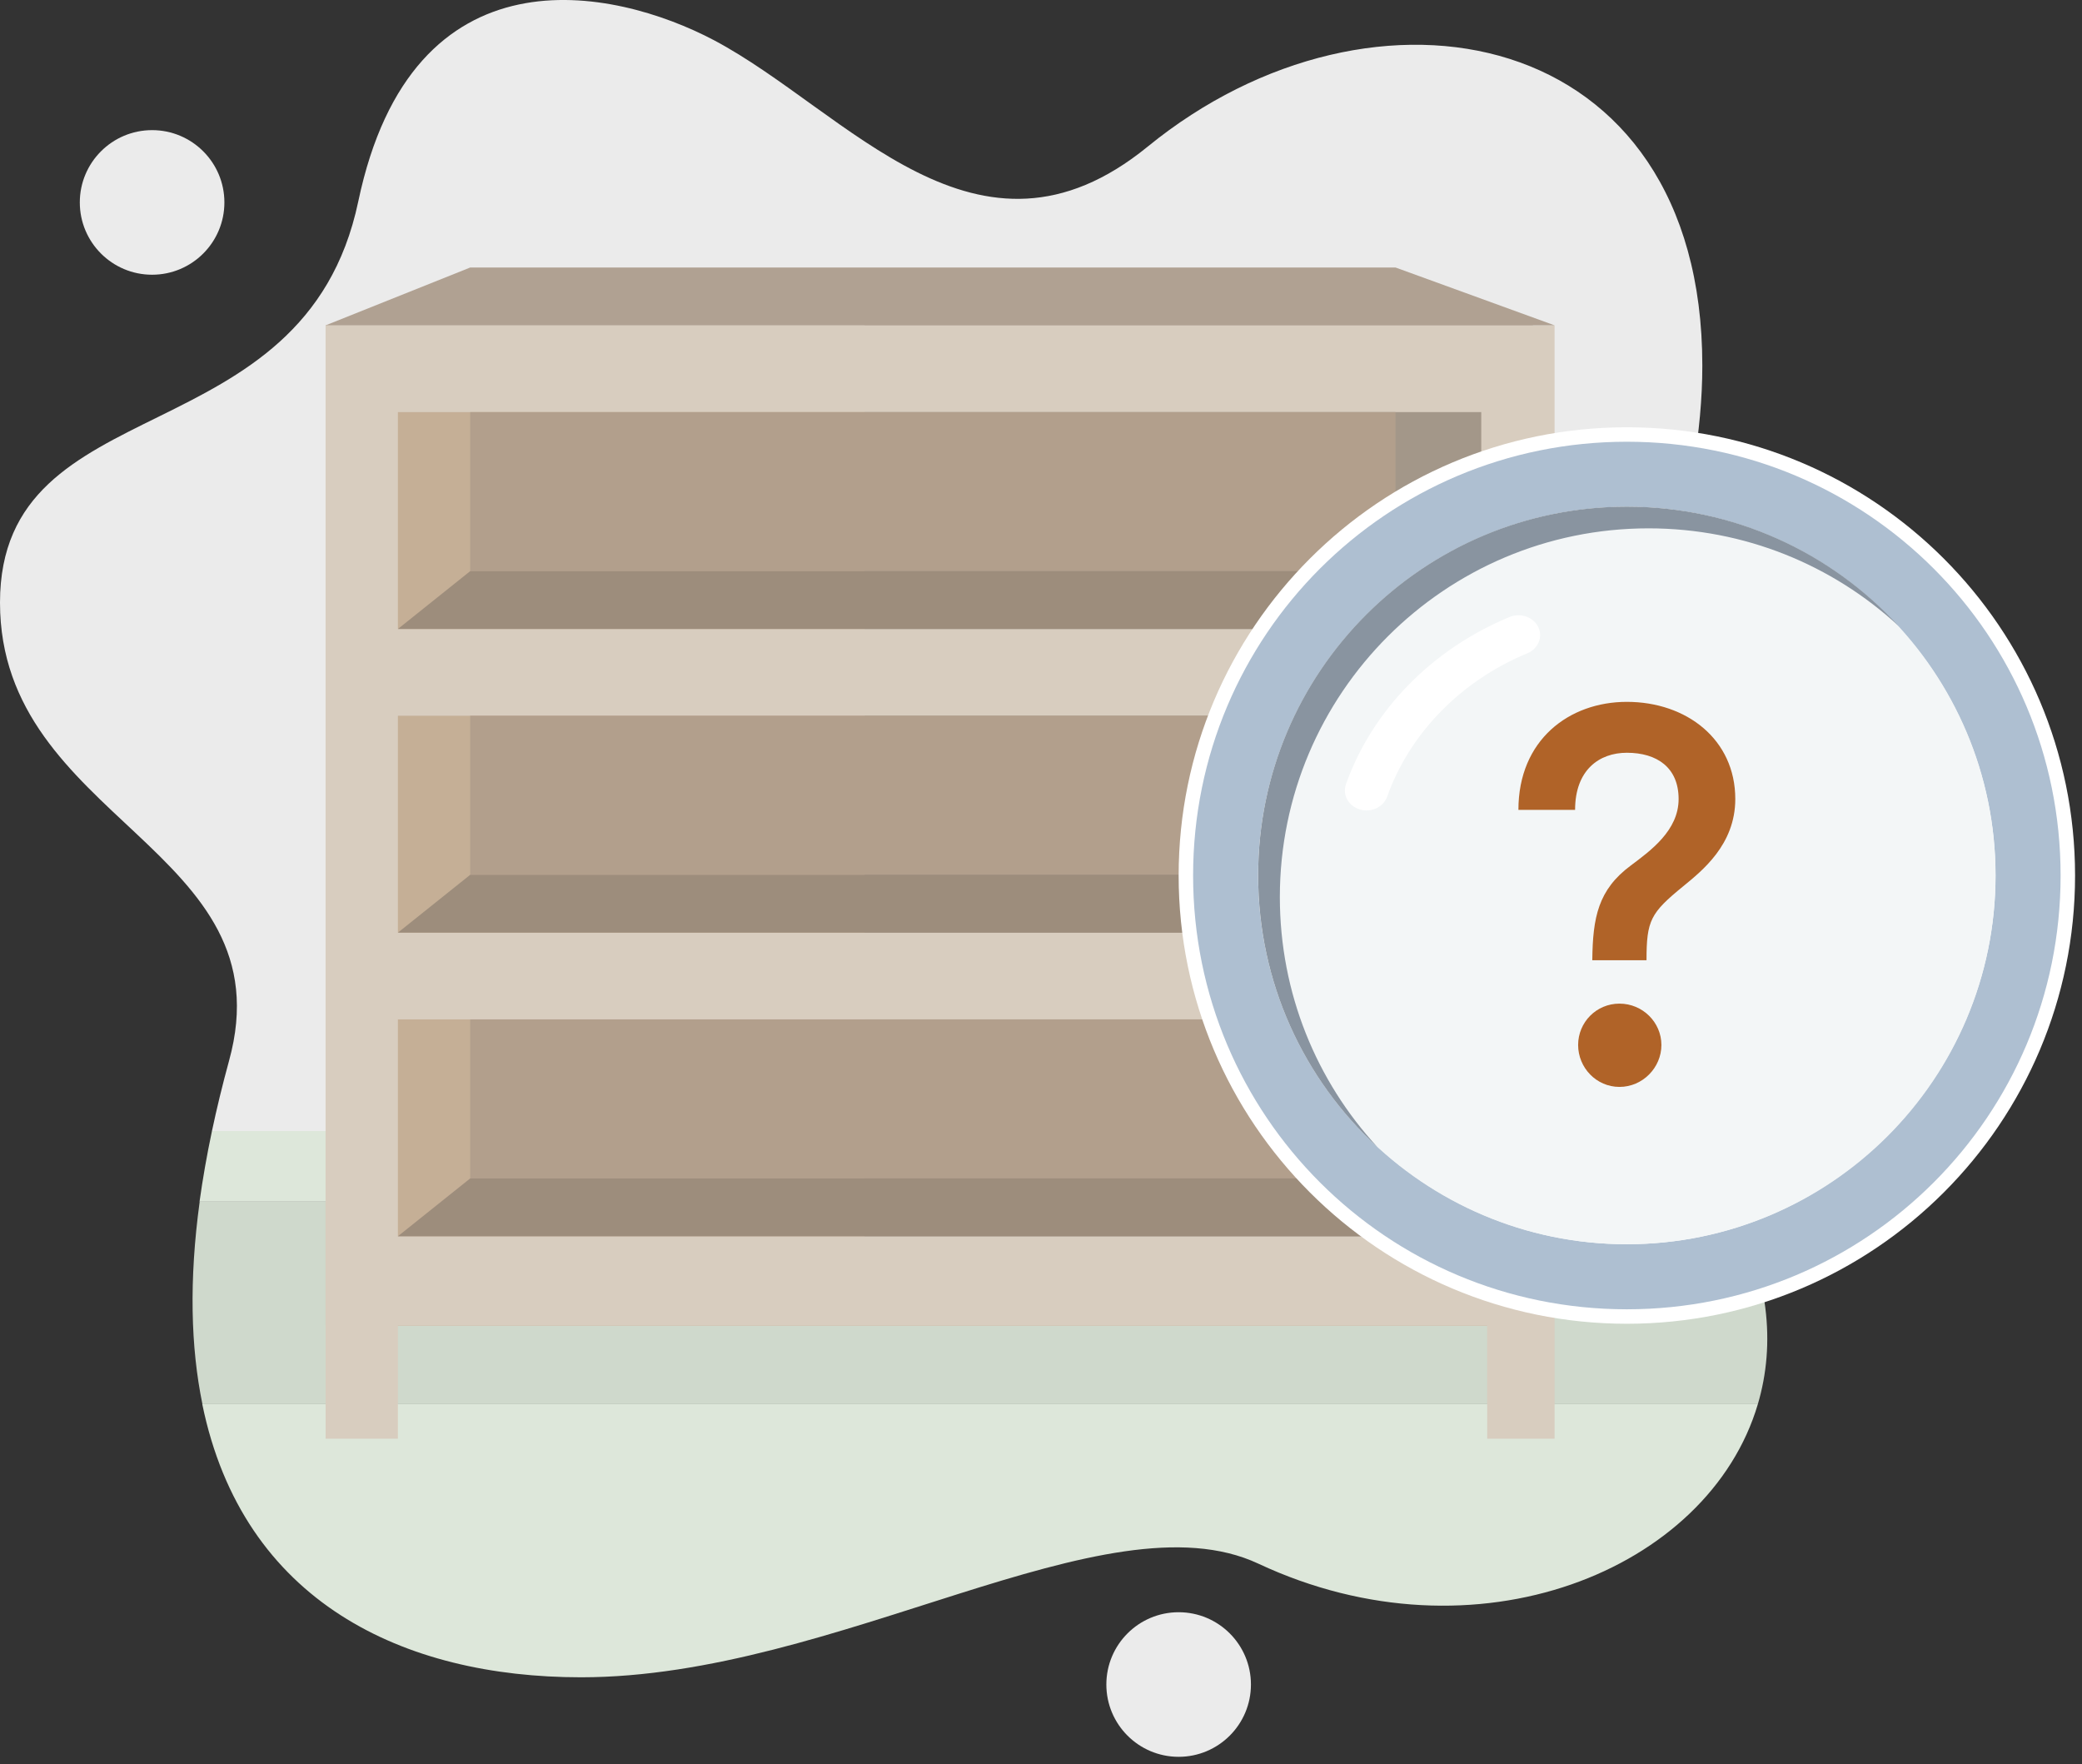 <svg width="144" height="122" viewBox="0 0 144 122" fill="none" xmlns="http://www.w3.org/2000/svg">
<rect x="0" y="0" width="144" height="122" fill="#333333" stroke="none"/>
<g clip-path="url(#clip0_61_682)">
<path d="M116.03 77.95C102.87 62.46 117.74 43.83 117.74 25.29C117.74 1.68 95.02 -2.62 79.38 10.14C67.58 19.76 58.61 7.67 49.38 2.78C42.44 -0.88 28.52 -3.86 24.78 13.93C21.04 31.72 0.01 26.57 0 41.67C0 56.77 19.9 58.67 15.84 73.37C15.38 75.05 14.99 76.66 14.66 78.22H116.25C116.18 78.13 116.11 78.04 116.03 77.95Z" fill="#EBEBEB"/>
<path d="M40.19 116C57.92 116 76.52 103.22 87.03 108.14C102.07 115.19 118.18 108.61 121.58 97.11H13.99C16.8 110.82 27.93 116 40.19 116Z" fill="#DDE7DA"/>
<path d="M116.25 78.22H14.66C14.3 79.92 14.02 81.54 13.8 83.11H119.62C118.74 81.5 117.63 79.87 116.25 78.22Z" fill="#DDE7DA"/>
<path d="M119.62 83.11H13.81C13.07 88.54 13.19 93.17 14 97.11H121.58C122.81 92.95 122.38 88.15 119.62 83.11Z" fill="#CFD9CC"/>
<path d="M10.52 19C13.281 19 15.52 16.761 15.52 14C15.52 11.239 13.281 9 10.52 9C7.759 9 5.52 11.239 5.52 14C5.52 16.761 7.759 19 10.52 19Z" fill="#EBEBEB"/>
<path d="M106.02 22.5H22.52V91.68H106.02V22.5Z" fill="#C5AF96"/>
<path d="M106.02 22.5H59.81V90.5H106.02V22.5Z" fill="#A39789"/>
<path d="M27.52 85.5V70.5H102.52V85.5H27.52ZM102.52 64.5H27.52V49.5H102.52V64.5ZM102.45 28.5V43.5H27.52V28.5H102.45ZM22.52 22.5V99.5H27.52V91.68H102.86V99.5H107.52V22.5H22.52Z" fill="#D8CDBF"/>
<path d="M32.52 18.5H96.52L107.52 22.5H22.52L32.52 18.5Z" fill="#B0A192"/>
<path d="M96.52 28.5H32.52V39.5H96.52V28.5Z" fill="#B29F8C"/>
<path d="M96.52 49.5H32.52V60.5H96.52V49.5Z" fill="#B29F8C"/>
<path d="M96.52 70.5H32.52V81.5H96.52V70.5Z" fill="#B29F8C"/>
<path d="M32.52 39.5H96.52L102.52 43.5H27.52L32.52 39.5Z" fill="#9D8D7C"/>
<path d="M32.52 60.5H96.52L102.52 64.5H27.52L32.52 60.5Z" fill="#9D8D7C"/>
<path d="M32.52 81.5H96.52L102.52 85.5H27.52L32.52 81.5Z" fill="#9D8D7C"/>
<path d="M81.52 121.5C84.281 121.5 86.52 119.261 86.52 116.5C86.52 113.739 84.281 111.5 81.52 111.5C78.759 111.5 76.52 113.739 76.52 116.5C76.52 119.261 78.759 121.5 81.52 121.5Z" fill="#EBEBEB"/>
<path d="M143.52 60.55C143.52 77.67 129.64 91.55 112.52 91.55C95.4 91.55 81.52 77.67 81.52 60.55C81.52 43.43 95.4 29.55 112.52 29.55C129.64 29.55 143.52 43.43 143.52 60.55Z" fill="white"/>
<path d="M112.52 86.05C98.49 86.05 87.02 74.58 87.02 60.55C87.02 46.52 98.49 35.05 112.52 35.05C126.55 35.05 138.02 46.53 138.02 60.55C138.02 74.57 126.55 86.05 112.52 86.05ZM112.52 30.55C95.92 30.55 82.52 43.95 82.52 60.55C82.52 77.15 95.92 90.55 112.52 90.55C129.12 90.55 142.52 77.15 142.52 60.55C142.52 43.95 129.12 30.55 112.52 30.55Z" fill="#AEBFD1"/>
<path d="M112.52 86.05C126.603 86.05 138.02 74.633 138.02 60.55C138.02 46.467 126.603 35.05 112.52 35.05C98.437 35.05 87.02 46.467 87.02 60.55C87.02 74.633 98.437 86.05 112.52 86.05Z" fill="#F3F6F7"/>
<path d="M104.41 42.67C105.16 42.36 106.05 42.67 106.39 43.36C106.73 44.05 106.39 44.87 105.64 45.18C101.05 47.08 97.51 50.7 95.94 55.1C95.68 55.82 94.84 56.22 94.05 55.98C93.26 55.74 92.84 54.97 93.09 54.24C94.92 49.1 99.05 44.89 104.41 42.67Z" fill="white"/>
<path d="M95.25 79.31C90.19 74.65 87.02 67.97 87.02 60.54C87.02 46.46 98.44 35.04 112.52 35.04C119.94 35.04 126.63 38.21 131.29 43.27C126.75 39.09 120.68 36.54 114.02 36.54C99.94 36.54 88.52 47.96 88.52 62.04C88.52 68.71 91.07 74.77 95.25 79.31Z" fill="#8994A0"/>
<path d="M109.15 72.27C109.15 70.7 110.41 69.41 112.01 69.41C113.61 69.41 114.91 70.7 114.91 72.27C114.91 73.84 113.61 75.17 112.01 75.17C110.41 75.17 109.15 73.84 109.15 72.27ZM113.88 66.41H110.13C110.16 63.44 110.54 61.53 112.79 59.86C114.15 58.84 116.1 57.44 116.1 55.26C116.1 53.08 114.6 52.06 112.52 52.06C110.61 52.06 108.94 53.25 108.94 56.01H105.02C105.02 51.17 108.53 48.54 112.52 48.54C116.64 48.54 120.02 51.13 120.02 55.26C120.02 58.43 117.7 60.24 116.41 61.3C114.16 63.14 113.88 63.65 113.88 66.41Z" fill="#B06328"/>
</g>
<defs>
<clipPath id="clip0_61_682">
<rect width="143.52" height="121.5" fill="white"/>
</clipPath>
</defs>
</svg>
